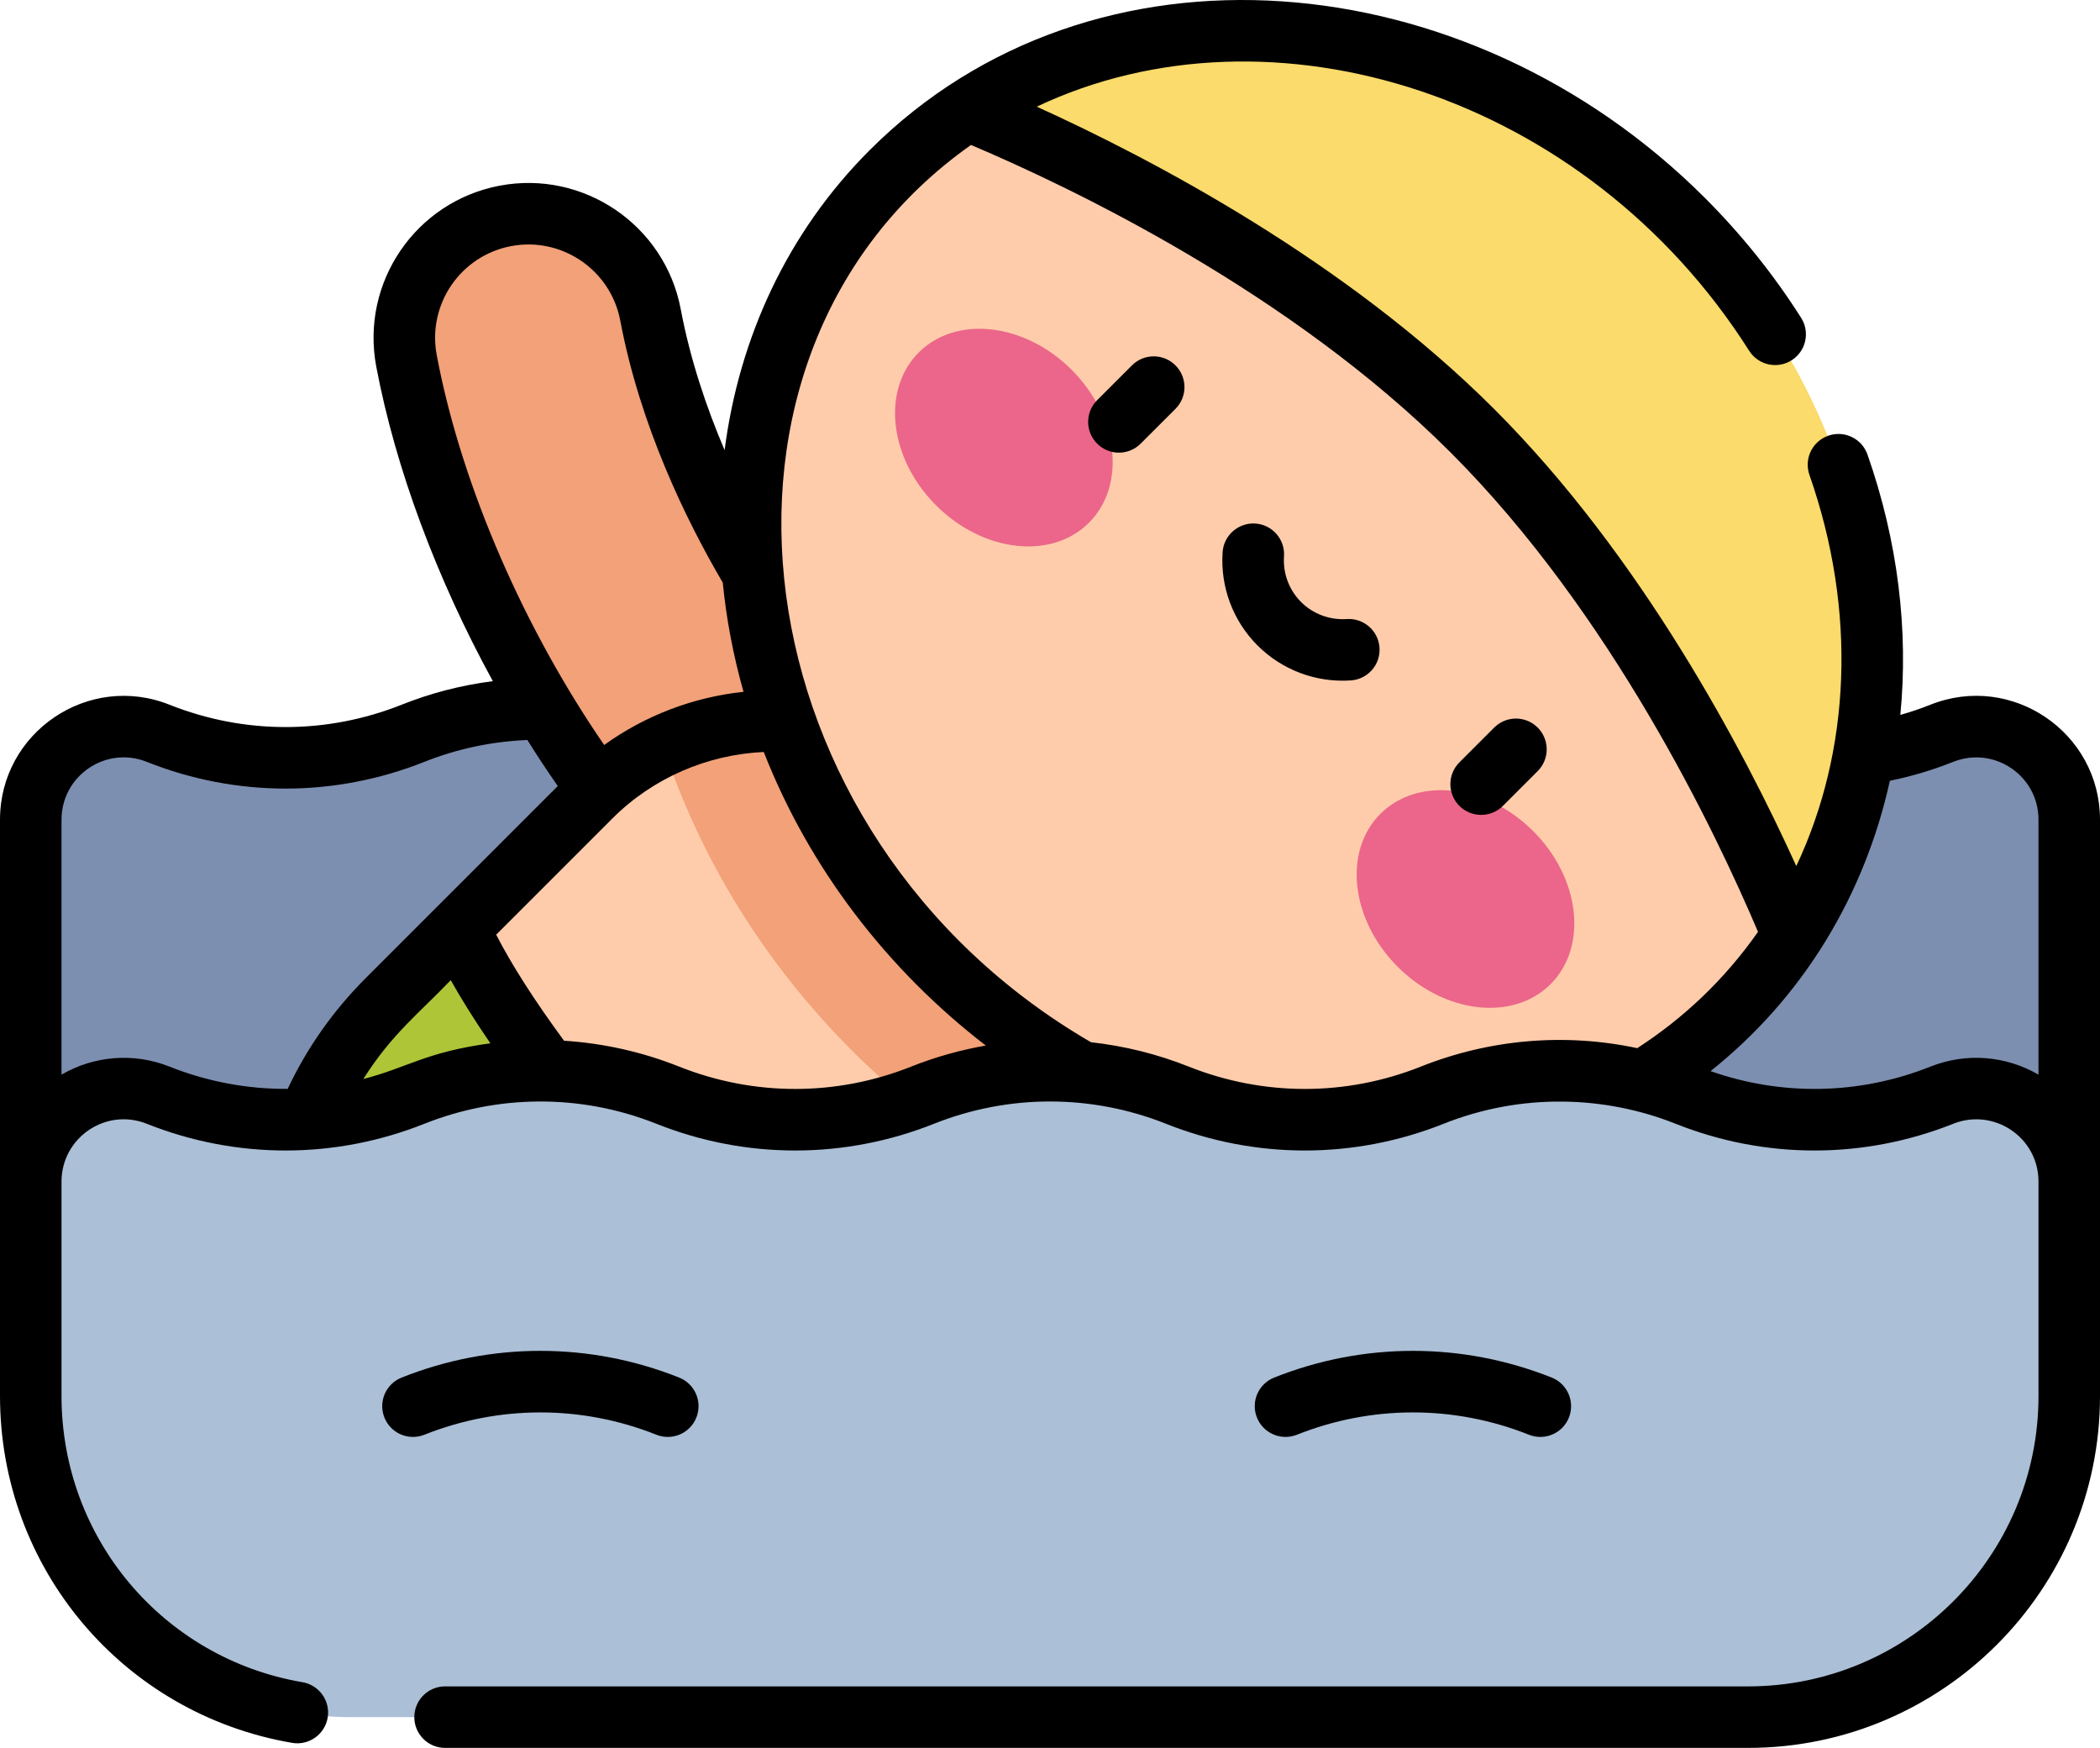 <?xml version="1.0" encoding="utf-8"?>
<!-- Generator: Adobe Illustrator 28.0.0, SVG Export Plug-In . SVG Version: 6.00 Build 0)  -->
<svg version="1.1" id="Ebene_1" xmlns="http://www.w3.org/2000/svg" xmlns:xlink="http://www.w3.org/1999/xlink" x="0px" y="0px"
	 viewBox="0 0 600.708 500" style="enable-background:new 0 0 600.708 500;" xml:space="preserve">
<style type="text/css">
	.st0{fill:#7D8FB0;}
	.st1{fill:#F2A178;}
	.st2{fill:#FFCCAB;}
	.st3{fill:#AEC538;}
	.st4{fill:#EB668A;}
	.st5{fill:#FADB6B;}
	.st6{fill:#ABBFD6;}
</style>
<g>
	<g>
		<path class="st0" d="M555.463,209.765c-23.404,9.316-49.483,9.316-72.887,0
			c-23.404-9.316-49.492-9.316-72.887,0c-23.404,9.316-49.492,9.316-72.895,0
			c-23.404-9.316-49.483-9.316-72.887,0c-23.404,9.316-49.483,9.316-72.887,0
			c-23.404-9.316-49.483-9.316-72.887,0c-23.404,9.316-49.492,9.316-72.887,0
			c-17.474-6.956-36.448,5.912-36.448,24.72v103.519h583.111V234.484
			C591.91,215.677,572.928,202.808,555.463,209.765"/>
		<path class="st1" d="M247.886,205.362c-12.026-8.009-51.194-59.08-61.816-115.299
			c-3.64-19.272-22.211-31.939-41.483-28.307c-19.272,3.64-31.948,22.22-28.307,41.492
			c13.763,72.834,65.132,148.923,100.133,165.782c17.719,8.526,38.913,1.044,47.404-16.588
			C272.219,234.985,265.079,214.073,247.886,205.362"/>
		<path class="st2" d="M316.445,270.587l-42.658-42.658c-28.956-28.956-75.904-28.956-104.852,0
			l-58.115,58.115c-40.737,40.728-40.737,106.773,0,147.51c40.737,40.737,106.773,40.737,147.51,0
			l58.115-58.115C345.402,346.483,345.402,299.544,316.445,270.587"/>
		<path class="st1" d="M331.109,354.6c12.939-27.491,8.061-61.29-14.667-84.01l-42.658-42.667
			c-22.746-22.746-56.606-27.614-84.115-14.605c10.553,32.193,28.983,62.15,54.106,87.282
			C268.731,325.547,298.915,343.995,331.109,354.6"/>
		<path class="st3" d="M279.548,412.338c-56.211-19.991-131.028-107.238-148.23-146.791l-20.5,20.491
			c-40.728,40.737-40.728,106.782,0,147.51c40.737,40.737,106.782,40.737,147.51,0L279.548,412.338z"/>
		<path class="st2" d="M254.936,49.223C313.7-9.541,415.104-3.418,481.421,62.907
			c66.325,66.316,72.448,167.721,13.684,226.485c-58.764,58.764-160.168,52.641-226.485-13.684
			C202.295,209.391,196.172,107.986,254.936,49.223"/>
		<path class="st4" d="M262.805,100.828c10.711-10.711,30.29-8.491,43.737,4.956
			s15.676,33.035,4.965,43.746c-10.711,10.711-30.299,8.483-43.746-4.965
			C254.314,131.118,252.095,111.539,262.805,100.828"/>
		<path class="st4" d="M394.854,232.817c-10.711,10.711-8.491,30.299,4.956,43.746
			c13.456,13.447,33.035,15.667,43.746,4.956s8.491-30.29-4.956-43.746
			C425.152,224.325,405.565,222.106,394.854,232.817"/>
		<path class="st5" d="M276.783,31.524c46.158,19.009,103.527,50.825,144.379,91.685
			c40.86,40.851,72.676,98.22,91.685,144.379c38.904-59.781,27.369-146.001-31.351-204.713
			C422.776,4.156,336.565-7.38,276.783,31.524"/>
		<path class="st6" d="M555.463,313.286c-23.404,9.316-49.483,9.316-72.887,0
			c-23.404-9.316-49.492-9.316-72.887,0c-23.404,9.316-49.492,9.316-72.895,0
			c-23.404-9.316-49.483-9.316-72.887,0c-23.404,9.316-49.483,9.316-72.887,0
			c-23.404-9.316-49.483-9.316-72.887,0c-23.404,9.316-49.492,9.316-72.887,0
			c-17.474-6.956-36.448,5.912-36.448,24.72v61.352c0,50.729,41.123,91.852,91.852,91.852h399.407
			c50.72,0,91.852-41.123,91.852-91.852v-61.352C591.91,319.198,572.928,306.33,555.463,313.286"/>
		<path d="M323.801,104.514l-9.956,9.956c-3.439,3.439-3.439,9.009,0,12.439
			c3.439,3.439,9.009,3.439,12.439,0l9.956-9.947c3.439-3.439,3.439-9.009,0-12.448
			C332.81,101.075,327.24,101.075,323.801,104.514 M385.223,177.085
			c-4.851,0.325-9.614-1.447-13.053-4.877c-3.439-3.439-5.211-8.202-4.877-13.062
			c0.333-4.851-3.333-9.053-8.176-9.386c-4.851-0.316-9.053,3.333-9.386,8.184
			c-0.684,9.939,2.956,19.667,9.991,26.702c6.912,6.904,16.57,10.684,26.711,9.991
			c4.851-0.333,8.509-4.526,8.176-9.377C394.276,180.409,390.083,176.76,385.223,177.085
			 M370.977,410.42c21.404-8.518,44.983-8.518,66.387,0c4.518,1.798,9.632-0.404,11.43-4.921
			c1.79-4.518-0.412-9.632-4.921-11.43c-25.605-10.193-53.799-10.193-79.404,0
			c-4.509,1.798-6.719,6.921-4.921,11.43C361.354,410.025,366.477,412.21,370.977,410.42
			 M583.102,307.41c-9.36-5.456-20.737-6.342-30.895-2.298c-20.246,8.061-42.439,8.483-62.904,1.289
			c26.57-21.141,44.088-50.404,51.299-83.053c6.193-1.263,12.263-3.079,18.114-5.412
			c11.667-4.64,24.395,3.895,24.395,16.544v72.931H583.102z M468.338,299.831
			c-20.579-4.377-42.027-2.64-61.913,5.281c-21.395,8.518-44.974,8.518-66.378,0
			c-9.07-3.614-18.474-5.921-27.965-6.974C210.283,239.05,192.704,101.452,277.757,41.469
			c28.834,12.219,91.29,42.071,137.186,87.957c45.869,45.869,75.702,108.291,87.939,137.142
			C493.224,280.322,481.522,291.305,468.338,299.831z M260.652,305.112
			c-21.404,8.518-44.974,8.518-66.378,0c-10.649-4.246-21.755-6.693-32.93-7.404
			c-8.333-11.316-15.035-21.798-19.412-30.334l33.228-33.228c11.544-11.553,27.097-18.298,43.316-19.035
			c13.114,33.456,35.492,62.395,63.509,83.974C274.748,300.358,267.608,302.34,260.652,305.112
			 M103.922,308.665c8.333-13.132,16.14-18.956,25.009-28.29c3.123,5.57,6.93,11.632,11.342,18.07
			C121.799,300.945,116.519,305.419,103.922,308.665 M48.492,305.112
			c-10.158-4.044-21.527-3.158-30.895,2.298v-72.931c0-12.553,12.64-21.22,24.395-16.544
			c25.597,10.193,53.79,10.193,79.396,0c9.43-3.754,19.316-5.825,29.465-6.254
			c2.807,4.491,5.711,8.895,8.702,13.176l-54.957,54.957c-9.281,9.281-16.772,19.921-22.307,31.667
			C70.843,311.56,59.387,309.445,48.492,305.112 M124.931,101.61
			c-2.746-14.5,6.781-28.465,21.29-31.211c14.474-2.728,28.474,6.825,31.202,21.298
			c5.719,30.255,18.912,57.211,29.325,74.966c1.026,10.439,3.009,20.895,5.939,31.237
			c-14.377,1.526-28.149,6.781-39.86,15.211C150.633,180.874,132.159,139.891,124.931,101.61
			 M552.207,201.585c-2.816,1.123-5.693,2.096-8.614,2.921c2.351-24.149-0.658-49.544-9.395-74.474
			c-1.605-4.588-6.623-7.009-11.211-5.395c-4.588,1.605-7,6.623-5.395,11.211
			c13.605,38.851,11.825,78.86-3.763,111.896c-14.991-33.027-44.114-88.431-86.439-130.756
			c-42.36-42.36-97.808-71.492-130.826-86.475c67.185-31.816,157.282-3.509,203.791,69.834
			c2.597,4.097,8.035,5.316,12.141,2.719c4.105-2.605,5.325-8.044,2.719-12.149
			c-7.798-12.29-17.044-23.825-27.492-34.272C419.802-11.268,312.635-20.909,248.757,42.969
			c-23.597,23.597-37.334,53.711-41.483,85.799c-5.184-12.158-9.825-25.877-12.553-40.343
			c-4.535-24-27.755-39.843-51.764-35.316c-24.07,4.544-39.869,27.702-35.325,51.764
			c5.509,29.167,17.404,60.878,33.351,89.983c-8.939,1.132-17.676,3.377-26.106,6.737
			c-21.404,8.518-44.983,8.518-66.387,0C25.263,192.339,0,209.48,0,234.48v164.87
			c0,49.202,35.141,90.931,83.571,99.212c4.79,0.816,9.333-2.404,10.158-7.193
			c0.816-4.79-2.404-9.333-7.193-10.158c-39.948-6.825-68.939-41.255-68.939-81.86v-61.351
			c0-12.518,12.614-21.22,24.395-16.535c25.597,10.193,53.79,10.193,79.396,0
			c20.5-8.167,44.22-8.825,66.378,0c25.597,10.193,53.799,10.193,79.396,0
			c21.439-8.535,45.097-8.474,66.378,0c25.606,10.193,53.799,10.193,79.404,0
			c22.474-8.947,46.334-7.983,66.378,0c25.597,10.193,53.799,10.193,79.396,0
			c11.64-4.632,24.395,3.868,24.395,16.535v61.351c0,45.799-37.264,83.053-83.053,83.053h-372.749
			c-4.86,0-8.798,3.939-8.798,8.798c0,4.86,3.939,8.798,8.798,8.798h372.749
			c55.492,0,100.65-45.15,100.65-100.65V234.48C600.708,209.515,575.471,192.321,552.207,201.585
			 M427.416,208.129l-9.956,9.956c-3.439,3.439-3.439,9.009,0,12.447c3.439,3.43,9.009,3.43,12.447,0
			l9.956-9.956c3.43-3.439,3.43-9.009,0-12.447C436.425,204.69,430.855,204.69,427.416,208.129
			 M187.765,410.42c4.518,1.798,9.632-0.404,11.43-4.921c1.798-4.518-0.404-9.632-4.921-11.43
			c-25.597-10.193-53.799-10.193-79.396,0c-4.518,1.798-6.719,6.921-4.921,11.43
			c1.798,4.518,6.912,6.719,11.43,4.921C142.791,401.903,166.361,401.903,187.765,410.42"/>
	</g>
</g>
</svg>
